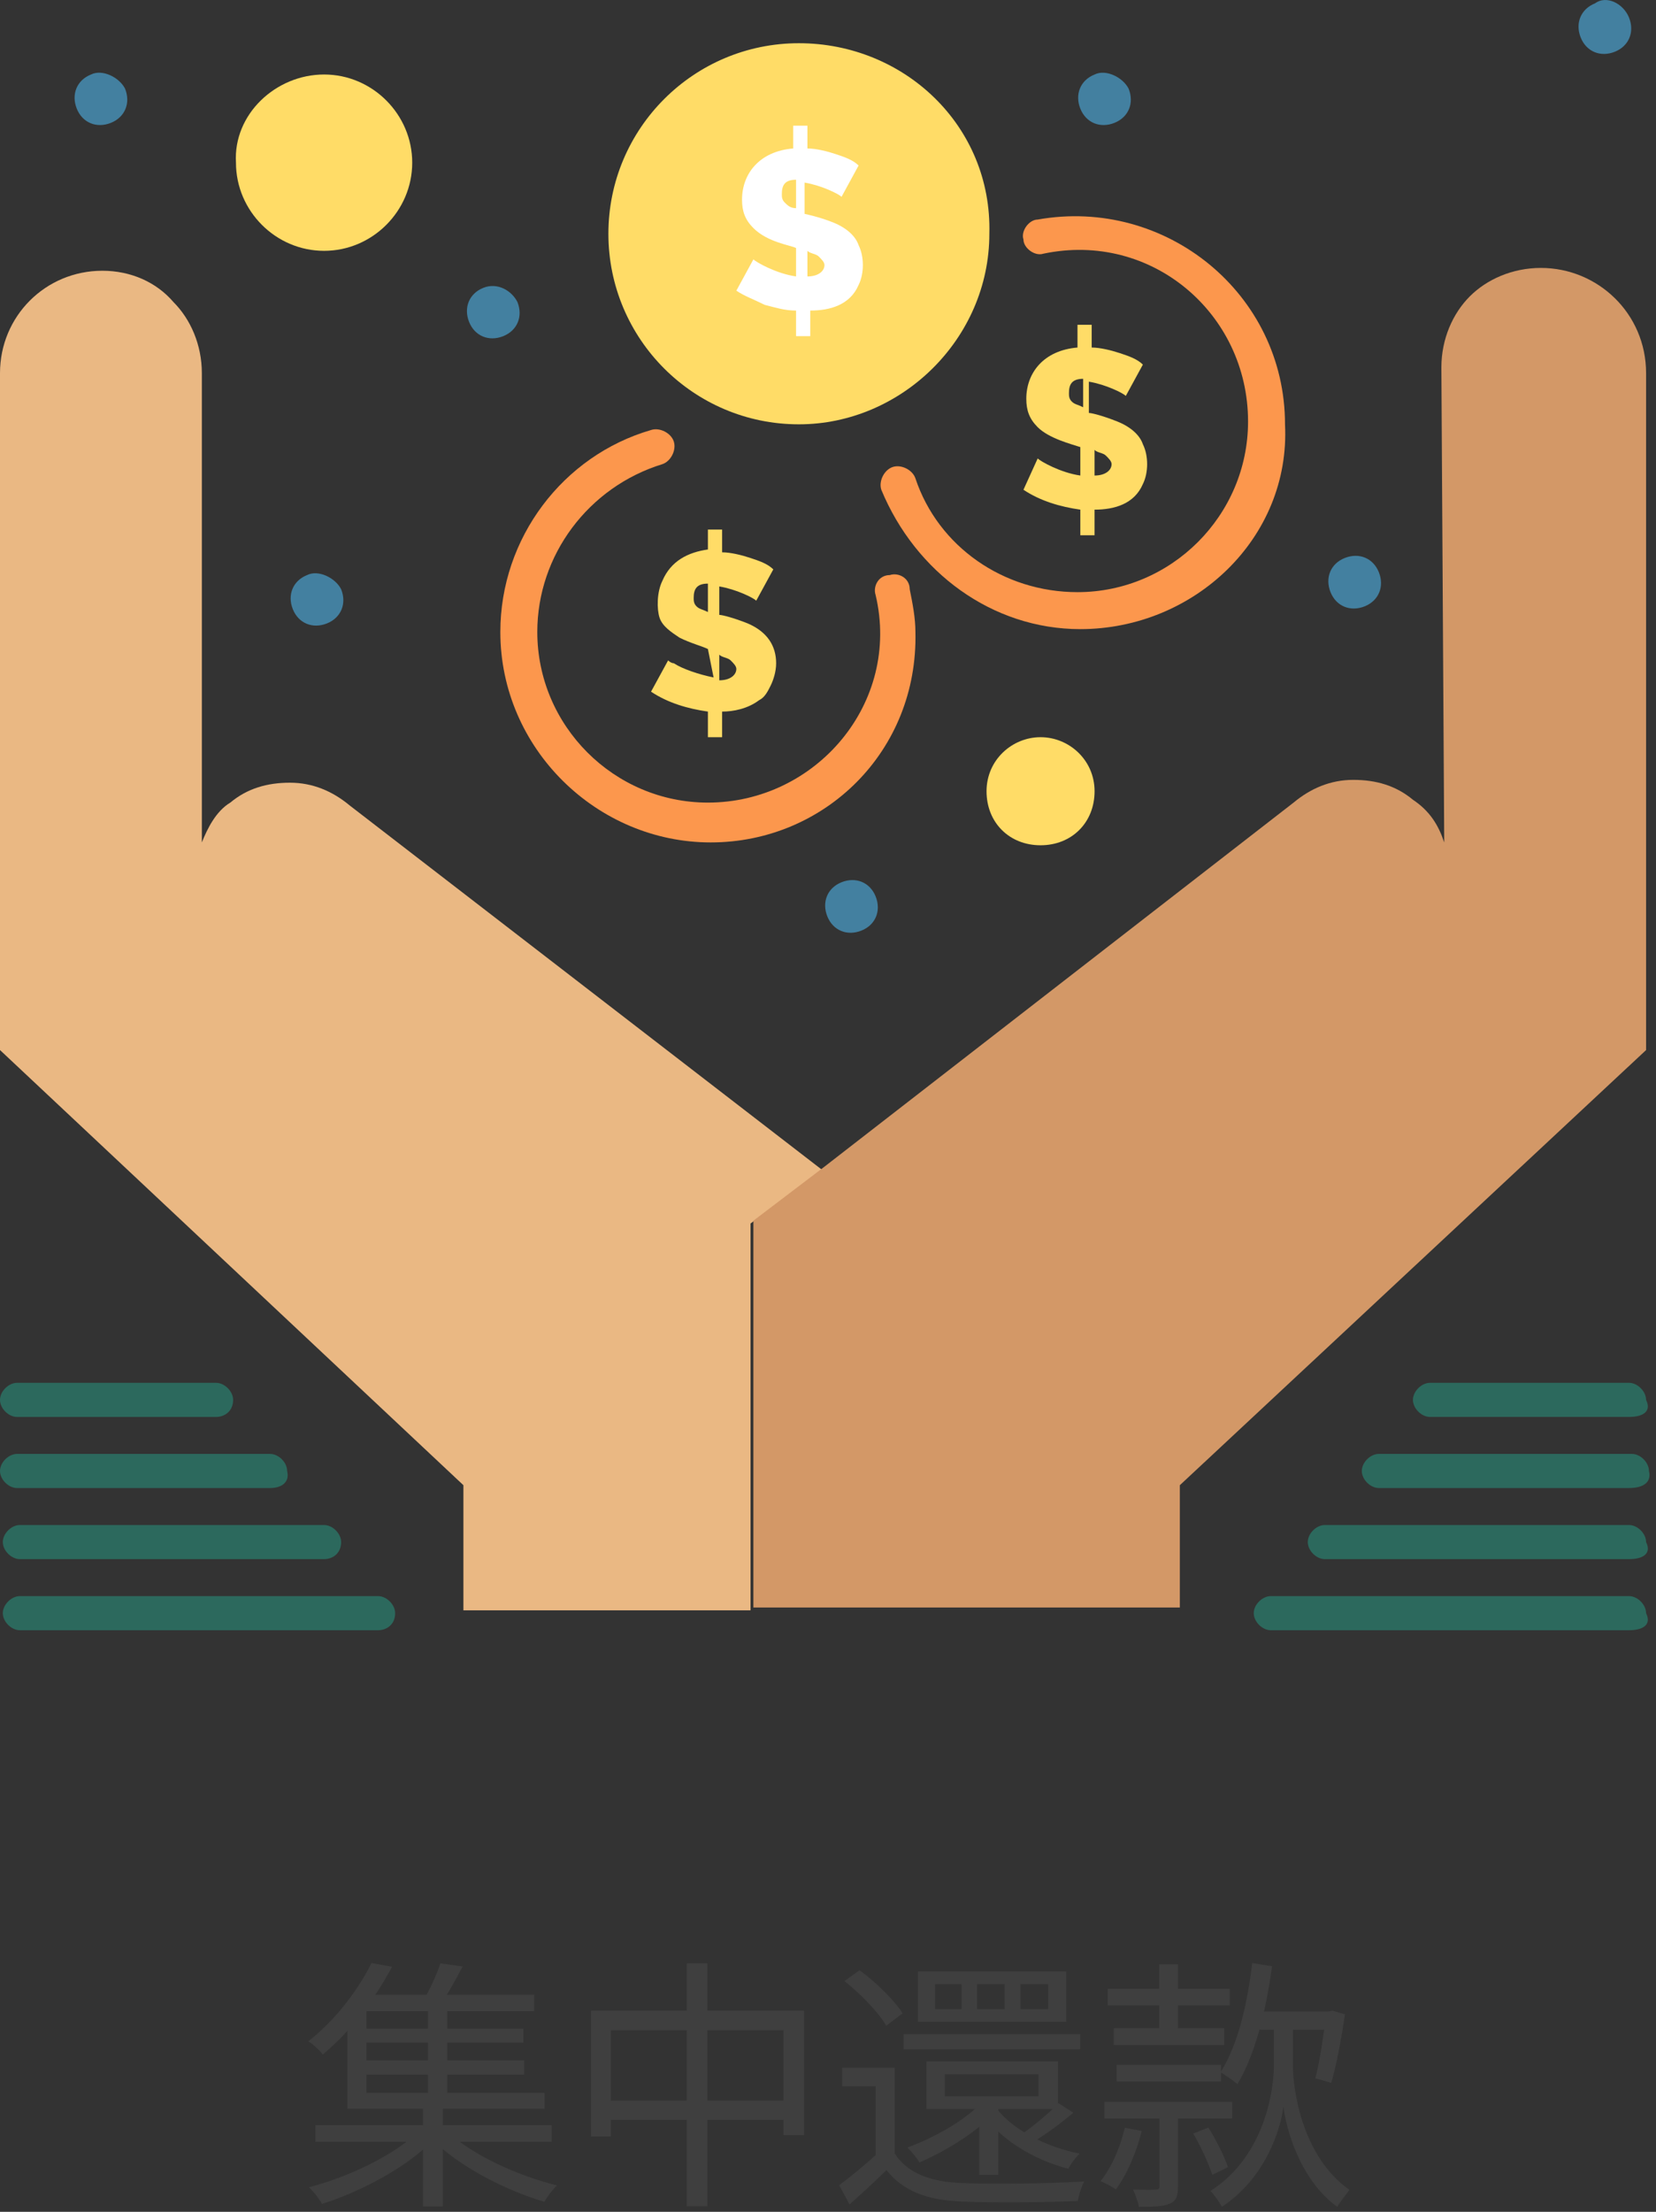 <svg width="188" height="251" viewBox="0 0 188 251" fill="none" xmlns="http://www.w3.org/2000/svg">
<rect x="0" y="0" width="188" height="251" fill="#333333" stroke="none"/>
<path d="M35.81 241.16H62.63V243.05H35.81V241.16ZM40.85 230.21H59.42V231.8H40.85V230.21ZM40.85 233.81H59.51V235.43H40.85V233.81ZM40.49 226.37H60.65V228.23H40.49V226.37ZM48.59 227.42H50.78V238.19H48.59V227.42ZM48.02 238.76H50.27V250.4H48.02V238.76ZM47.54 241.85L49.28 242.75C46.31 245.87 40.97 248.72 36.56 250.1C36.23 249.5 35.57 248.66 35.06 248.21C39.53 247.07 44.81 244.55 47.54 241.85ZM50.78 241.85C53.48 244.49 58.73 246.89 63.23 248C62.75 248.45 62.12 249.29 61.79 249.86C57.32 248.54 52.01 245.78 49.04 242.75L50.78 241.85ZM50 222.8L52.52 223.16C51.68 224.75 50.75 226.43 49.97 227.57L47.99 227.15C48.71 225.95 49.58 224.09 50 222.8ZM42.17 222.77L44.51 223.19C42.74 226.49 40.22 230.15 36.65 233.15C36.26 232.64 35.51 231.95 35 231.65C38.36 229.01 40.82 225.5 42.17 222.77ZM39.44 227.6H41.6V237.5H61.82V239.3H39.44V227.6Z" fill="#3F3F3F"/>
<path d="M67.1 228.17H91.28V242.3H88.94V230.39H69.35V242.45H67.1V228.17ZM68.3 238.37H90.29V240.56H68.3V238.37ZM77.96 222.8H80.3V250.37H77.96V222.8Z" fill="#3F3F3F"/>
<path d="M101.57 234.65V245.27H99.41V236.75H95.6V234.65H101.57ZM101.57 244.37C102.98 246.59 105.62 247.61 109.19 247.73C112.52 247.88 119.45 247.79 123.08 247.55C122.81 248.06 122.45 249.11 122.36 249.77C118.97 249.92 112.55 249.98 109.19 249.83C105.23 249.68 102.5 248.63 100.64 246.26C99.32 247.55 97.94 248.84 96.44 250.16L95.27 247.97C96.59 247.01 98.21 245.66 99.62 244.37H101.57ZM95.87 224.81L97.58 223.58C99.44 224.93 101.54 227 102.47 228.47L100.61 229.88C99.77 228.38 97.7 226.28 95.87 224.81ZM102.59 230.84H122.63V232.55H102.59V230.84ZM107.27 235.4V237.89H117.89V235.4H107.27ZM105.17 233.93H120.11V239.33H105.17V233.93ZM111.86 238.13L113.78 238.82C111.53 241.55 107.78 243.92 104.39 245.39C104.12 244.94 103.46 244.1 103.01 243.71C106.34 242.45 109.88 240.47 111.86 238.13ZM120.17 238.67L121.85 239.75C120.38 241.01 118.61 242.27 117.2 243.14L115.94 242.21C117.29 241.31 119.15 239.75 120.17 238.67ZM113.12 239.24C114.95 241.67 118.7 243.62 122.57 244.4C122.12 244.79 121.55 245.57 121.28 246.11C117.29 245.09 113.48 242.72 111.47 239.78L113.12 239.24ZM115.85 225.17V227.99H119V225.17H115.85ZM110.93 225.17V227.99H114.05V225.17H110.93ZM106.16 225.17V227.99H109.16V225.17H106.16ZM104.21 223.73H121.04V229.43H104.21V223.73ZM111.17 238.52H113.33V246.8H111.17V238.52Z" fill="#3F3F3F"/>
<path d="M125.75 225.68H139.61V227.57H125.75V225.68ZM125.39 238.52H139.88V240.41H125.39V238.52ZM126.44 230.15H138.98V232.07H126.44V230.15ZM126.77 234.32H138.62V236.21H126.77V234.32ZM131.63 239.33H133.73V248.12C133.73 249.17 133.55 249.77 132.8 250.07C132.08 250.4 131 250.43 129.29 250.43C129.2 249.86 128.9 249.05 128.63 248.48C129.83 248.51 130.88 248.51 131.21 248.48C131.54 248.48 131.63 248.39 131.63 248.09V239.33ZM131.6 222.92H133.73V231.38H131.6V222.92ZM127.7 241.46L129.62 241.82C128.99 244.34 127.91 246.8 126.68 248.45C126.29 248.18 125.42 247.7 124.94 247.52C126.2 245.96 127.16 243.71 127.7 241.46ZM135.47 242.12L137.18 241.43C138.08 242.87 139.04 244.76 139.4 245.93L137.63 246.8C137.24 245.6 136.34 243.59 135.47 242.12ZM142.07 228.26H151.16V230.33H142.07V228.26ZM146.78 229.1V234.44C146.78 236.84 147.68 244.61 153.2 248.51C152.81 249.02 152.12 249.89 151.82 250.43C147.56 247.37 146 241.52 145.7 239.06C145.4 241.64 143.63 247.22 138.71 250.43C138.47 249.95 137.84 249.05 137.42 248.63C143.72 244.61 144.62 236.9 144.62 234.44V229.1H146.78ZM142.16 222.77L144.41 223.13C143.72 228.32 142.43 233.27 140.48 236.51C140.09 236.15 139.1 235.49 138.56 235.16C140.48 232.19 141.59 227.57 142.16 222.77ZM150.53 228.26H150.86L151.25 228.17L152.69 228.59C152.3 231.23 151.73 234.38 151.13 236.36L149.33 235.85C149.81 234.02 150.26 230.99 150.53 228.68V228.26Z" fill="#3F3F3F"/>
<path d="M22.915 95.598C23.561 93.985 24.529 92.048 26.143 91.08C28.079 89.466 30.339 88.821 32.921 88.821C35.503 88.821 37.762 89.789 39.699 91.403L93.275 132.715L85.207 138.847V182.742H52.609V168.54L0 119.159V42.344C0 35.889 5.164 30.725 11.619 30.725C14.847 30.725 17.751 32.016 19.688 34.275C21.624 36.212 22.915 39.117 22.915 42.344V95.598Z" fill="#EAB883"/>
<path d="M30.662 168.863H1.937C0.968 168.863 0 167.895 0 166.926C0 165.958 0.968 164.99 1.937 164.99H30.662C31.63 164.99 32.598 165.958 32.598 166.926C32.921 168.217 31.953 168.863 30.662 168.863Z" fill="#2C695D"/>
<path d="M24.529 160.796H1.937C0.968 160.796 0 159.828 0 158.859C0 157.891 0.968 156.923 1.937 156.923H24.529C25.497 156.923 26.466 157.891 26.466 158.859C26.466 160.15 25.497 160.796 24.529 160.796Z" fill="#2C695D"/>
<path d="M118.13 83.657C121.358 83.657 124.263 86.239 124.263 89.789C124.263 93.339 121.681 95.921 118.13 95.921C114.58 95.921 111.998 93.339 111.998 89.789C111.998 86.239 114.903 83.657 118.13 83.657Z" fill="#FFDC67"/>
<path d="M36.793 8.454C42.28 8.454 46.798 12.973 46.798 18.459C46.798 23.946 42.28 28.465 36.793 28.465C31.306 28.465 26.788 23.946 26.788 18.459C26.465 12.973 31.306 8.454 36.793 8.454Z" fill="#FFDC67"/>
<path d="M90.694 4.904C78.752 4.904 69.069 14.587 69.069 26.529C69.069 38.471 78.752 48.153 90.694 48.153C102.313 48.153 112.318 38.471 112.318 26.529C112.641 14.264 102.636 4.904 90.694 4.904Z" fill="#FFDC67"/>
<path d="M184.939 2C185.585 3.614 184.939 5.228 183.325 5.873C181.712 6.519 180.098 5.873 179.452 4.259C178.807 2.646 179.452 1.032 181.066 0.386C182.357 -0.582 184.294 0.386 184.939 2Z" fill="#4380A0"/>
<path d="M156.536 64.936C157.181 66.55 156.536 68.163 154.922 68.809C153.308 69.454 151.695 68.809 151.049 67.195C150.404 65.581 151.049 63.968 152.663 63.322C154.277 62.677 155.89 63.322 156.536 64.936Z" fill="#4380A0"/>
<path d="M128.133 10.071C128.778 11.684 128.133 13.298 126.519 13.944C124.905 14.589 123.291 13.944 122.646 12.33C122 10.716 122.646 9.102 124.26 8.457C125.551 7.811 127.487 8.78 128.133 10.071Z" fill="#4380A0"/>
<path d="M122.968 46.217V42.989C121.677 42.989 121.354 43.635 121.354 44.603C121.354 44.926 121.355 45.248 121.677 45.571C122 45.894 122.323 45.894 122.968 46.217ZM124.259 53.963C125.55 53.963 126.196 53.317 126.196 52.672C126.196 52.349 125.873 52.026 125.55 51.703C125.227 51.381 124.582 51.381 124.259 51.058V53.963ZM117.804 52.026C118.127 52.349 120.386 53.64 122.645 53.963V50.735C121.677 50.413 119.095 49.767 117.804 48.476C116.836 47.508 116.513 46.539 116.513 45.248C116.513 42.344 118.45 39.762 122.323 39.439V36.857H123.936V39.439C124.905 39.439 126.196 39.762 127.164 40.084C128.132 40.407 129.101 40.73 129.746 41.375L127.81 44.926C127.487 44.603 125.55 43.635 123.614 43.312V46.862C123.936 46.862 125.227 47.185 126.841 47.831C128.455 48.476 129.423 49.444 129.746 50.413C130.392 51.703 130.392 53.64 129.746 54.931C128.778 57.19 126.519 57.836 124.259 57.836V60.741H122.645V57.836C120.386 57.513 118.127 56.867 116.19 55.577L117.804 52.026Z" fill="#FFDC67"/>
<path d="M99.41 101.731C100.055 103.345 99.41 104.959 97.796 105.604C96.182 106.25 94.569 105.604 93.923 103.991C93.278 102.377 93.923 100.763 95.537 100.117C97.151 99.472 98.764 100.117 99.41 101.731Z" fill="#4380A0"/>
<path d="M90.373 23.625V20.397C89.082 20.397 88.759 21.042 88.759 22.011C88.759 22.333 88.759 22.656 89.082 22.979C89.404 23.302 89.727 23.625 90.373 23.625ZM91.663 31.37C92.954 31.37 93.6 30.725 93.6 30.079C93.6 29.757 93.277 29.434 92.954 29.111C92.632 28.788 91.986 28.788 91.663 28.466V31.37ZM83.595 32.984L85.531 29.434C85.854 29.757 88.113 31.048 90.373 31.37V28.143C89.727 27.82 87.145 27.497 85.531 25.884C84.563 24.915 84.24 23.947 84.24 22.656C84.24 19.751 86.177 17.169 90.05 16.847V14.265H91.663V16.847C92.632 16.847 93.923 17.169 94.891 17.492C95.859 17.815 96.828 18.138 97.473 18.783L95.537 22.334C95.214 22.011 93.277 21.043 91.341 20.72V24.27C91.341 24.27 92.954 24.593 94.568 25.238C96.182 25.884 97.15 26.852 97.473 27.82C98.119 29.111 98.119 31.048 97.473 32.339C96.505 34.598 94.246 35.244 91.986 35.244V38.148H90.373V35.244C89.082 35.244 88.113 34.921 86.822 34.598C85.531 33.953 84.563 33.63 83.595 32.984Z" fill="white"/>
<path d="M81.657 77.201C82.948 77.201 83.594 76.556 83.594 75.91C83.594 75.587 83.271 75.265 82.948 74.942C82.626 74.619 81.98 74.619 81.657 74.296V77.201ZM80.366 73.651C79.721 73.328 78.43 73.005 77.139 72.36C76.17 71.714 75.202 71.069 74.879 70.101C74.557 69.132 74.557 67.196 75.202 65.905C76.17 63.646 78.107 62.677 80.366 62.355V60.095H81.98V62.677C82.948 62.677 84.239 63 85.207 63.323C86.176 63.645 87.144 63.968 87.79 64.614L85.853 68.164C85.53 67.841 83.594 66.873 81.657 66.55V69.778C81.98 69.778 83.271 70.101 84.885 70.746C87.144 71.714 88.112 73.328 88.112 75.265C88.112 76.233 87.79 77.201 87.467 77.847C87.144 78.492 86.821 79.138 86.176 79.46C84.885 80.429 83.271 80.751 81.98 80.751V83.656H80.366V80.751C78.107 80.429 75.848 79.783 73.911 78.492L75.848 74.942C75.848 74.942 76.171 75.265 76.493 75.265C77.462 75.91 79.398 76.556 81.012 76.878L80.366 73.651ZM80.366 66.228C79.075 66.228 78.752 66.873 78.752 67.841C78.752 68.164 78.752 68.487 79.075 68.81C79.398 69.132 79.721 69.132 80.366 69.455V66.228Z" fill="#FFDC67"/>
<path d="M58.743 34.276C59.389 35.89 58.743 37.504 57.129 38.149C55.516 38.795 53.902 38.149 53.256 36.536C52.611 34.922 53.256 33.308 54.87 32.663C56.484 32.017 58.097 32.985 58.743 34.276Z" fill="#4380A0"/>
<path d="M38.731 66.873C39.377 68.487 38.731 70.101 37.117 70.746C35.504 71.392 33.89 70.746 33.244 69.133C32.599 67.519 33.244 65.905 34.858 65.26C36.149 64.614 38.086 65.582 38.731 66.873Z" fill="#4380A0"/>
<path d="M14.201 10.07C14.846 11.684 14.201 13.298 12.587 13.943C10.973 14.589 9.36 13.943 8.714 12.329C8.069 10.716 8.714 9.102 10.328 8.456C11.619 7.811 13.555 8.779 14.201 10.07Z" fill="#4380A0"/>
<path d="M80.685 95.598C67.775 95.598 56.802 84.947 56.802 71.714C56.802 61.063 63.902 51.704 73.908 48.799C74.876 48.476 76.167 49.121 76.49 50.09C76.812 51.058 76.167 52.349 75.199 52.672C66.807 55.254 60.998 63 60.998 71.714C60.998 82.365 69.712 91.079 80.363 91.079C92.627 91.079 102.31 79.783 99.405 67.519C99.082 66.55 99.728 65.259 101.019 65.259C101.987 64.936 103.278 65.582 103.278 66.873C103.601 68.487 103.924 70.1 103.924 71.714C104.246 85.27 93.596 95.598 80.685 95.598Z" fill="#FC974D"/>
<path d="M122.644 71.393C112.639 71.393 103.925 64.938 100.052 55.578C99.729 54.609 100.374 53.319 101.343 52.996C102.311 52.673 103.602 53.319 103.925 54.287C106.507 62.033 113.93 67.197 122.322 67.197C132.972 67.197 141.687 58.483 141.687 47.832C141.687 35.567 130.713 26.207 118.449 28.789C117.48 29.112 116.189 28.144 116.189 27.176C115.867 26.207 116.835 24.916 117.803 24.916C132.327 22.334 145.883 33.308 145.883 48.154C146.528 61.065 135.555 71.393 122.644 71.393Z" fill="#FC974D"/>
<path d="M184.936 185H144.27C143.301 185 142.333 184.032 142.333 183.063C142.333 182.095 143.301 181.127 144.27 181.127H184.936C185.905 181.127 186.873 182.095 186.873 183.063C187.518 184.354 186.55 185 184.936 185Z" fill="#2C695D"/>
<path d="M184.938 176.931H150.403C149.435 176.931 148.467 175.963 148.467 174.995C148.467 174.026 149.435 173.058 150.403 173.058H184.938C185.906 173.058 186.874 174.026 186.874 174.995C187.52 176.286 186.552 176.931 184.938 176.931Z" fill="#2C695D"/>
<path d="M184.939 168.862H156.537C155.569 168.862 154.601 167.894 154.601 166.925C154.601 165.957 155.569 164.989 156.537 164.989H185.262C186.23 164.989 187.199 165.957 187.199 166.925C187.521 168.216 186.553 168.862 184.939 168.862Z" fill="#2C695D"/>
<path d="M184.936 160.795H162.344C161.375 160.795 160.407 159.827 160.407 158.859C160.407 157.891 161.375 156.922 162.344 156.922H184.936C185.905 156.922 186.873 157.891 186.873 158.859C187.518 160.15 186.55 160.795 184.936 160.795Z" fill="#2C695D"/>
<path d="M42.924 185H2.257C1.289 185 0.32 184.032 0.32 183.063C0.32 182.095 1.289 181.127 2.257 181.127H42.924C43.892 181.127 44.86 182.095 44.86 183.063C44.86 184.354 43.892 185 42.924 185Z" fill="#2C695D"/>
<path d="M36.791 176.931H2.257C1.289 176.931 0.32 175.963 0.32 174.995C0.32 174.026 1.289 173.058 2.257 173.058H36.791C37.76 173.058 38.728 174.026 38.728 174.995C38.728 176.286 37.76 176.931 36.791 176.931Z" fill="#2C695D"/>
<path d="M174.932 30.404C171.704 30.404 168.799 31.695 166.863 33.631C164.926 35.568 163.635 38.473 163.635 41.7L163.958 95.6C163.313 93.663 162.344 92.049 160.408 90.758C158.471 89.145 156.212 88.499 153.63 88.499C151.048 88.499 148.789 89.468 146.852 91.081L93.598 132.394L85.529 138.526V182.42H101.667H133.942V168.542L186.874 119.161V42.346C186.874 35.568 181.387 30.404 174.932 30.404Z" fill="#D39867"/>
</svg>
